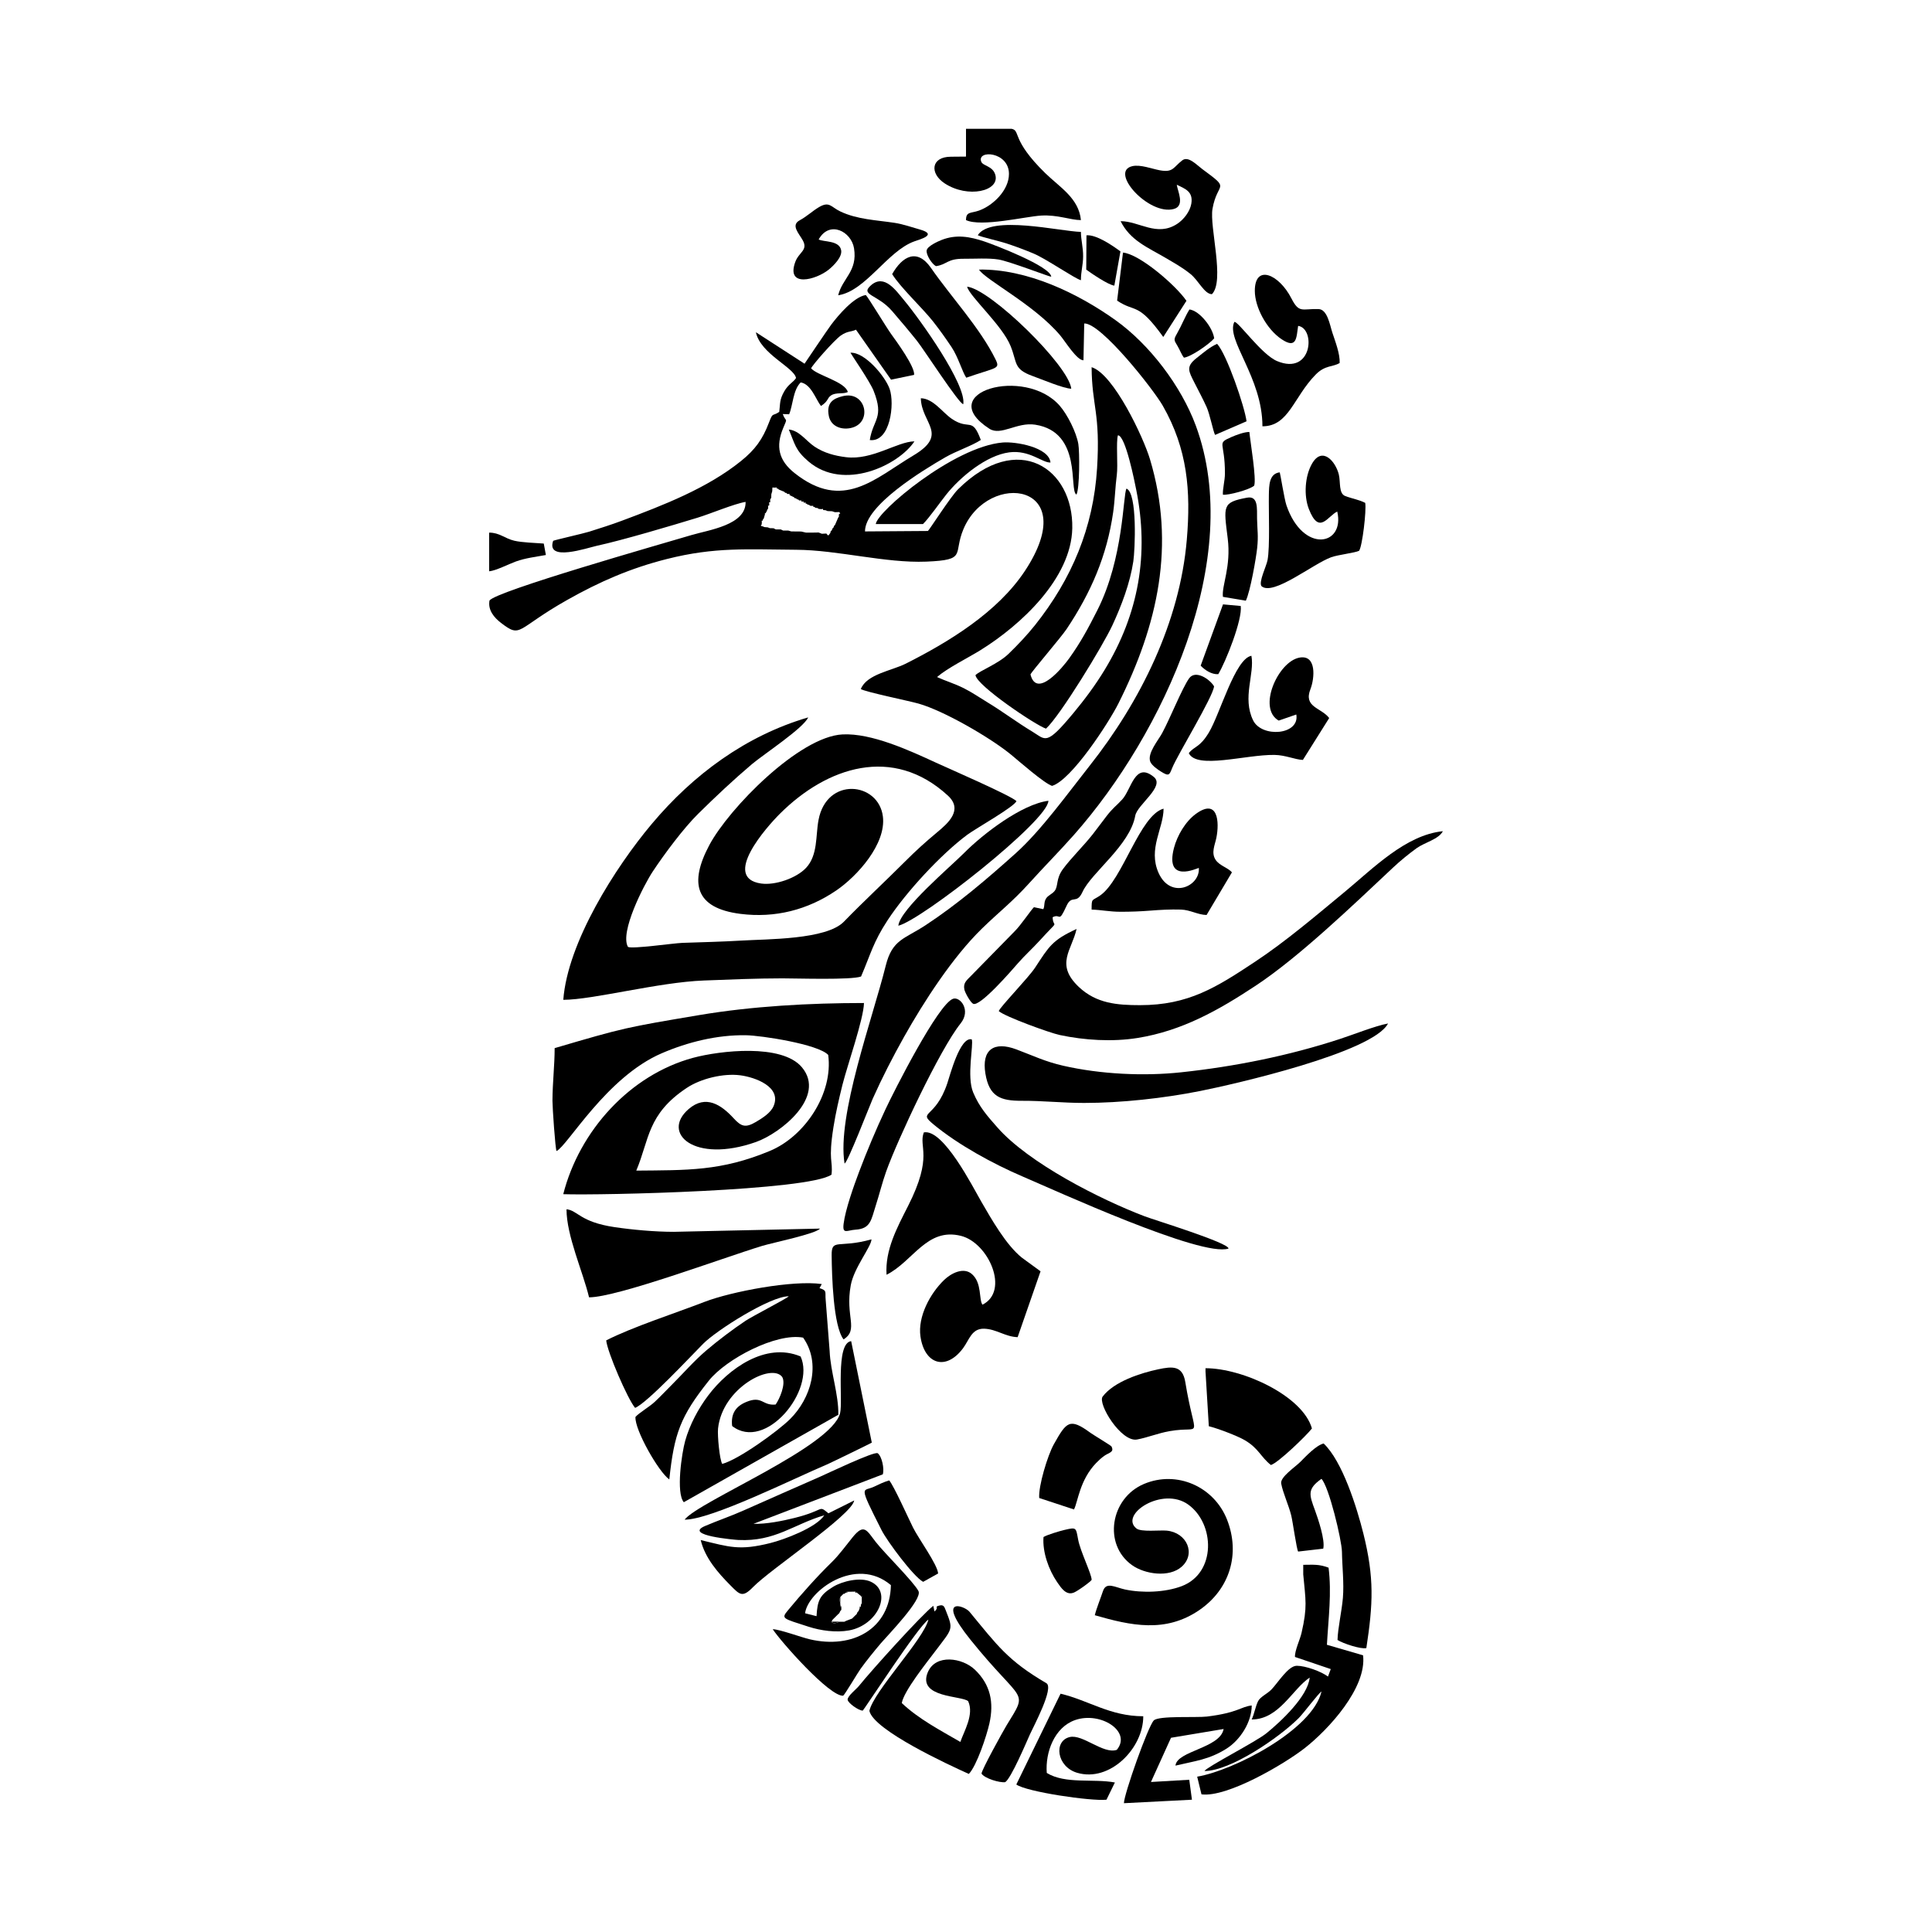 <svg width="1500" height="1500" viewBox="0 0 1500 1500" xmlns="http://www.w3.org/2000/svg">
  <!-- Original SVG transformed and centered -->
  <svg x="379.763" y="100.0" width="740.475" height="1300" viewBox="0 0 213.12 374.16">
        <path class="cls-1" d="m70.51,52.51l-10.9-7.05c1.03,4.86,8.56,7.86,8.97,10.24-.64.98-1.73,1.36-2.66,3.02-1.06,1.89-.84,2.57-1.09,4.54-1.61,1.09-1.37-.04-2.3,2.39-1.41,3.72-3.08,6.05-6.27,8.61-7.55,6.08-17.37,9.87-26.54,13.3-2.45.92-4.88,1.68-7.37,2.47-1.31.41-7.72,1.86-8.04,2.04-1.65,4.78,7.61,1.58,9.76,1.11,5.79-1.26,16.6-4.47,22.52-6.28,2.89-.88,8.14-3.1,10.72-3.53.12,5.18-8.18,6.25-12.11,7.42-6.63,1.97-44.01,12.61-45.12,14.64-.38,2.13,1.04,3.8,2.55,4.96,4.64,3.57,3.3,1.39,14.82-5.11,7.27-4.1,14.16-7.1,22.29-9.15,10.79-2.73,18.09-2.12,28.89-2.06,9.26.05,19.95,3.02,29.05,2.65,9.25-.38,5.93-1.65,8.32-7.29,5.58-13.16,26.73-10.28,13.71,9.39-6.11,9.22-16.94,15.82-26.59,20.69-3.17,1.6-8.73,2.34-10.06,5.68.95.64,10.77,2.65,12.88,3.25,5.68,1.6,16.08,7.63,20.72,11.44,1.76,1.45,7.35,6.37,9.13,6.95,4.36-1.3,12.7-14.16,14.84-18.43,8.83-17.64,12.79-35.41,7.04-54.57-1.45-4.85-8.1-19.03-13.04-20.56.06,8.71,1.99,10.22,1.22,22.58-.82,13.27-5.66,24.75-13.88,35.08-1.8,2.25-3.79,4.35-5.87,6.37-2.32,2.26-6.39,3.75-7.42,4.78.25,2.33,13.52,11.25,15.76,11.96,3.19-2.91,12.82-18.73,14.83-23.09,2.06-4.45,3.94-9.41,4.68-14.28.38-2.5.95-15.31-1.53-16.27-.79,1.38-.61,15.55-6.51,27.18-2.03,4-3.66,7.08-6.29,10.75-1.39,1.95-7.26,9.14-8.65,3.6.22-.61,6.79-8.22,8.09-10.17,5.42-8.13,8.99-16.32,10.39-26.09.4-2.79.45-5.63.81-8.31.29-2.17-.2-7.44.25-8.87,1.7.04,3.73,10.37,4.1,12.22,2.86,14.28.6,27.6-7.09,40.23-2.04,3.36-4.43,6.58-6.95,9.61-6.18,7.44-6.14,5.99-9.23,4.13-3.38-2.03-6.62-4.49-10.02-6.54-1.74-1.05-3.4-2.21-5.26-3.14-2.19-1.09-4.18-1.65-5.97-2.49,2.41-2.07,6.79-4.2,9.71-6.01,9.01-5.59,20.29-16.04,20.51-27.24.27-13.31-12.13-21.96-25.51-8.72-1.69,1.67-6.45,9.13-6.75,9.33l-14.06.1c-.02-5.82,12.92-13.66,17.98-16.58,2.39-1.38,6.04-2.61,7.9-3.86-1.98-5.35-2.52-2.02-6.48-4.72-2.1-1.43-4.14-4.54-6.92-4.6.11,5.62,6.34,8-1.64,12.77-8.72,5.21-15.74,12.55-26.59,3.94-3.57-2.83-4.22-5.99-2.54-10.02,1.08-2.59.65-1.17-.09-3.16l1.43.05c.85-2,.85-5.42,2.58-7.12,2.34.39,3.37,3.79,4.53,5.27,1.71-1.1,1.32-1.72,2.24-2.35,1.11-.77,2.76-.24,3.76-.78-.63-2.32-6.82-3.69-8.2-5.28.17-.61,5.12-6.28,6.64-7.34,1.53-1.06,2.28-.76,3.38-1.3l7.84,11.17,5.15-1.07c.26-1.75-3.97-7.53-5.09-9.08-1.13-1.56-5.12-8.19-5.7-8.77-2.72.46-6.13,4.51-7.74,6.64-.75.99-5.94,8.7-5.94,8.7m7.72,34.1l-.22.32-.71,1.64-.26.25v.22s-.26.25-.26.25l-.21.48-.26.25v.22l-.19.3c-.29.36-.29.56-.74-.07l-1.01.05-.72-.28-1.67.03h-1.13s-1.09-.25-1.09-.25l-2.22-.02-.69-.2h-1.14s-.53-.25-.53-.25h-1.1s-.51-.26-.51-.26l-.82-.02-.47-.18-.74-.06-.45-.19h-.15c-.29-.26-.3-.08-.03-.35l.05-.55c-.03-.41-.15-.34.21-.34v-.22l.22-.29.26-.89c0-.35-.1-.27.23-.27v-.22l.23-.27v-.22s.23-.28.23-.28l.03-.39c-.02-.38-.12-.31.22-.31l.03-.38c-.04-.43-.16-.36.21-.36v-.4s0-.28,0-.28l.23-.32.02-.8.2-.68.04-.83.63.02c.41-.04.34-.15.34.21h.22l.27.23,1.17.48.25.25h.22s.25.25.25.25h.22c.34,0,.26-.09.26.25l.96.46.26.25h.22s.24.25.24.25h.22l.26.24h.22c.34,0,.26-.09.26.24h.22c.35-.01.27-.1.27.24h.21c.35,0,.27-.1.27.24h.22l.27.23h.23s.28.23.28.23l.38.03c.38-.02.3-.12.3.22h.23l.31.22.39.03.33.21.56.05c.46-.03.39-.17.39.2l.55.04.44.19,1,.04.66.21.93-.03.26.27-.31.24v.47Z"/>   <path class="cls-1" d="m16.56,194.64c6.7-.02,21.29-3.94,31.44-4.32,5.71-.22,11.85-.48,17.52-.48,3.27,0,15.35.4,17.59-.41,2.15-5.01,2.72-7.68,5.92-12.56,4.13-6.3,11.93-14.75,17.83-19.13,1.86-1.38,10.57-6.28,10.97-7.51-1.22-1.24-15.32-7.36-18.03-8.61-5.88-2.71-14.36-6.62-20.84-6.29-9.67.49-25.38,16.52-29.76,24.74-4.5,8.45-3.21,14.07,6.95,15.36,7.72.98,15.02-.87,21.42-5.23,4.71-3.21,11.17-10.39,10.42-16.51-.95-7.76-12.57-8.99-14.39.78-.66,3.53-.12,7.82-2.77,10.67-2.15,2.31-6.91,3.96-10.05,3.51-8.88-1.27,1.23-12.64,4.2-15.6,10.52-10.48,25.25-15.35,37.53-4.05,3.44,3.17.11,6.12-2.41,8.21-2.63,2.19-4.74,4.1-7.16,6.52-4.52,4.53-9.23,8.87-13.67,13.45-3.93,4.05-17.24,3.87-22.9,4.22-4.31.26-8.84.36-13.17.51-2,.07-11.27,1.42-12.18.9-1.86-3.28,3.52-13.79,5.56-16.87,2.55-3.85,6.9-9.7,10.15-12.89,3.91-3.85,7.79-7.51,11.98-11.06,2.63-2.22,11.54-8.06,12.58-10.46-13.92,4.07-25.71,12.79-34.97,23.83-8.15,9.7-18.79,26.46-19.75,39.29"/>   <path class="cls-1" d="m14.64,205.44c0,3.81-.47,7.62-.49,11.77,0,1.45.63,10.74.91,11.22,2.46-1.15,11.13-16.53,23.51-21.85,5.85-2.52,12.4-4.13,18.79-4.03,3.47.05,16.18,2.01,18.41,4.4,1.14,8.61-5.17,18.15-12.99,21.43-10.95,4.58-18.62,4.31-29.9,4.42,2.94-6.94,2.41-12.59,11.28-18.48,3.16-2.1,8.2-3.3,11.94-2.82,3.31.43,9.29,2.55,7.47,6.87-.64,1.53-2.51,2.7-3.91,3.53-2.35,1.39-3.3,1.09-5.02-.79-2.72-2.97-6.21-5.39-10.06-2.06-6.22,5.36,1.24,12.23,15.04,7.36,5.54-1.96,15.78-10.12,10.27-16.7-4.47-5.34-18.33-3.72-24.29-2.12-14.18,3.83-25.45,16.36-29.04,30.48,8.61.29,54.81-.77,59.95-4.37.35-3.27-.78-2.95.43-10.61.52-3.28,1.23-6.3,2.02-9.5,1.07-4.26,4.73-14.67,4.8-18.24-12.13,0-24.99.7-36.89,2.71-16.24,2.74-16.59,2.77-32.23,7.37"/>   <path class="cls-1" d="m132.81,51.7l.17-8.2c3.77-.13,15.46,14.72,17.55,18.38,5.53,9.67,6.3,19.01,5.37,29.94-1.56,18.41-10.37,36.17-21.72,50.52-4.87,6.16-10.8,14.41-16.48,19.52-6.39,5.73-12.96,11.36-20.15,16.09-4.74,3.12-7.47,3.17-8.93,9.07-2.92,11.74-10.95,33.52-9.2,44.19.62,0,5.58-12.86,6.29-14.46,2.12-4.74,4.48-9.33,7.02-13.86,4.48-7.96,10.84-17.78,17.37-24.15,3.85-3.76,6.71-5.89,10.53-10.11,3.3-3.66,6.77-7.15,10.04-10.84,19.99-22.61,38.22-61.79,27.23-91.49-3.27-8.82-10.3-18.09-17.96-23.56-8.54-6.09-19.85-11.46-30.48-11.28,1.41,2.3,12.38,7.84,18.16,14.72,1.13,1.34,3.72,5.6,5.2,5.55"/>   <path class="cls-1" d="m26.16,270.72c.22,2.56,4.81,13.18,6.46,15.1,2.68-1.07,12.48-11.58,15.2-14.32,3.01-3.04,15.01-10.64,19.14-10.62-.4.49-8.1,4.44-9.65,5.47-2.81,1.87-6.18,4.42-8.75,6.61-2.77,2.35-5.13,5.1-7.7,7.66-1.26,1.26-2.54,2.62-3.84,3.84-1.15,1.09-3.48,2.44-4.32,3.38-.22,2.84,5.17,12.31,7.56,13.97,1.09-10.25,2.46-14.07,8.83-22.07,3.86-4.85,15.06-10.74,21.07-9.62,4.11,5.82,1.73,13.59-2.9,18.19-2.77,2.75-11.53,9.06-15.17,10.03-.59-.91-1.1-6.35-.94-7.9.97-9.12,11.96-14.71,14.34-11.53.89,1.56-.6,4.94-1.47,6.16-2.98.32-2.97-2.07-6.57-.57-2.41,1-3.46,2.69-3.15,5.37,7.47,5.81,18.73-8.05,15.3-15.54-7.81-3.3-16.15,2.77-20.61,8.67-2.26,2.99-4.16,6.56-5.18,10.18-.76,2.71-2.09,11.63-.31,13.72l34.53-19.54c.09-4.57-1.76-9.66-1.94-14.24l-.88-11.36c-.19-1.87.39-2.14-1.38-2.7l.5-.91c-6.38-.93-20.19,1.66-26.25,4-6.37,2.47-16.15,5.63-21.9,8.58m41.04-10.08l.07.07s-.1-.05-.07-.07Z"/>   <path class="cls-1" d="m88.8,256.08c5.97-3.01,8.98-10.6,16.62-8.7,6.18,1.53,10.95,12.33,4.82,15.38-.84-1.13-.08-4.82-2.34-6.82-1.89-1.68-4.7-.17-6.21,1.28-3.17,3.05-5.93,8.23-5.31,12.62.89,6.23,5.68,7.81,9.53,2.64,1.4-1.89,1.91-4.42,4.7-4.35,2.73.07,4.69,1.8,7.49,1.89l5.12-14.72-4.18-3.05c-3.55-2.85-6.84-8.68-9.07-12.53-1.88-3.24-8.46-16.3-12.83-15.46-1.26,3.31,2.2,5.17-3.53,16.46-2.46,4.85-5.17,9.83-4.8,15.36"/>   <path class="cls-1" d="m131.28,178.8c-5.48,2.52-6.14,3.87-9.31,8.69-1.47,2.23-7.84,8.79-8.09,9.67,1.36,1.22,11.39,4.87,13.62,5.34,5.53,1.18,11.77,1.56,17.35.67,9.99-1.59,18.16-6.22,26.46-11.7,9.65-6.37,21.78-18.03,30.71-26.41,1.61-1.51,3.48-3.04,5.27-4.33,1.76-1.26,4.9-1.97,5.83-3.77-8.35.84-15.68,8.4-21.95,13.57-6.36,5.25-13.09,11.01-19.96,15.56-8.72,5.78-14.93,9.74-25.78,9.74-5.12,0-9.76-.38-13.67-4.08-5.34-5.06-1.55-8.2-.49-12.95"/>   <path class="cls-1" d="m181.92,323.04c.53,5.78.97,7.2-.38,13.06-.34,1.5-1.54,3.97-1.47,5.38l8,2.71-.62,1.67c-1.55-1.16-5.03-2.41-6.97-2.41s-4.26,3.88-5.7,5.34c-.93.94-2.46,1.6-2.95,2.57-.57,1.12-.85,2.87-1.43,4.09,6.13,0,9.09-6.79,12.96-9.36-.4,4.2-6.47,9.85-9.65,12.43-2.4,1.94-13.21,7.45-13.87,8.45,5.8,0,16.69-7.45,21.06-11.82,1.1-1.1,4.56-5.73,5.1-5.94-2.03,8.6-19.69,17.67-27.78,19.02l.96,3.95c5.71.76,18.51-6.75,23.11-10.36,5.28-4.14,13.86-13.44,13-20.71l-8.08-2.35c.35-6.15,1.08-11.51.37-17.23-2.25-.83-3.35-.64-5.66-.64v2.16Z"/>   <path class="cls-1" d="m135.36,332.16c8.03,2.31,15.76,4.03,23.33-1.15,6.77-4.63,9.23-12.51,6.2-20.22-2.89-7.35-11.18-11.08-18.56-7.97-7.5,3.16-9.2,13.5-2.66,18.15,2.85,2.03,8.28,2.83,11.08.35,3.25-2.89,1.17-7.65-3.36-8.07-1.55-.14-5.68.35-6.73-.47-3.94-3.1,5.8-9.52,11.58-5.34,5.95,4.31,6.27,15.27-1.48,18.22-3.72,1.41-8.8,1.57-12.68.74-2.25-.49-4.2-1.81-4.92.38-.53,1.62-1.45,3.84-1.82,5.39"/>   <path class="cls-1" d="m200.88,199.92c-2.96.57-7.62,2.44-10.71,3.45-11.43,3.75-23.53,6.18-35.5,7.46-8.45.91-18.07.43-26.37-1.46-4.08-.93-6.71-2.24-10.5-3.66-4.98-1.86-7.8.03-6.9,5.44.86,5.14,3.36,6.07,8.13,6.05,4.73-.02,9.12.48,13.92.48,8.31,0,17.72-1.04,25.9-2.66,7.61-1.51,38.67-8.61,42.02-15.1"/>   <path class="cls-1" d="m73.17,332.37l-2.57-.65c.6-4.92,11.31-12.95,19.18-6.29-.21,9.81-8.57,14.33-18.11,12.11-1.85-.43-6.84-2.26-8.3-2.26,1.86,2.83,12.7,15.07,15.74,14.86.37-.23,3.24-5.11,3.9-6.02,1.35-1.86,3.08-4,4.57-5.75,1.53-1.78,9.31-9.77,8.36-11.61-1.05-2.04-7.58-8.46-9.52-10.94-2.05-2.62-2.6-4.29-5.2-1.08-1.51,1.85-2.99,3.94-4.71,5.61-3.2,3.11-6.86,7.23-9.72,10.69-1.57,1.9-1.27,1.79,4.58,3.68,2.79.9,6.16,1.35,9.05.83,6.39-1.15,9.82-8.6,4.85-10.89-2.34-1.08-6.35-.1-8.38,1.13-3.05,1.86-3.53,3.08-3.73,6.59m5.07-3.8l.24-.27v-.22s.24-.25.24-.25l.24-.24.25-.24h.22s.25-.24.25-.24h.23c0-.36-.07-.24.35-.21l1.57-.03.33.21.89.73c.35,0,.25-.08.23.31v1.32s-.2.4-.2.4l-.03.39-.23.29-.24.68-.25.25-.21.47-.27.24-.24.24-.24.24-.25.25-1.34.51-.39.2h-1.11c-.53.26-1.42.57-1.78.01l.28-.49.25-.24.24-.24.24-.24.24-.24.24-.24.27-.24.21-.46.24-.27v-.68c-.36,0-.24.07-.21-.34l-.03-.58-.23-.78Z"/>   <path class="cls-1" d="m83.46,353.49c.5-.43,12.35-18.79,14.7-20.37-1.06,4.44-12.24,16.03-13.19,20.41.97,4.32,17.58,12,22.22,14.09,1.76-1.79,4.01-8.62,4.6-11.28,1.05-4.72.24-8.67-3.24-12.01-2.77-2.67-8.82-3.62-10.55.63-2.31,5.68,7.62,5.14,9.04,6.4,1.38,2.99-.94,6.72-1.74,9.11-4.4-2.56-9.3-5.1-13.09-8.69.44-2.65,5.5-8.96,7.39-11.47,4.05-5.37,4.18-4.8,2.39-9.36-.28-.7-.46-1.19-1.37-.96-1.32.34.06.3-1.1,1.33l-.27-1.27c-2.75,2.18-13.63,14.22-16.66,17.96-.54.67-2.57,2.25-2.48,3.04.09.73,2.43,2.4,3.35,2.42"/>   <path class="cls-1" d="m22.32,261.12c6.33-.01,29.68-8.74,38.67-11.49,2.19-.67,12.18-2.74,12.93-3.87l-32.63.72c-4.22,0-9.24-.45-13.34-1.06-7.64-1.14-8.16-3.73-10.66-3.98,0,5.92,3.66,13.93,5.04,19.68"/>   <path class="cls-1" d="m74.88,309.84c-1.8,2.75-8.96,5.42-12.05,6.19-6.92,1.73-9.08.89-15.55-.67.96,4.03,3.89,7.35,6.66,10.14,2.06,2.08,2.67,2.8,5.04.36,3.94-4.04,22.08-16.08,22.6-19.35l-5.76,2.87c-2.36-1.92-.62-.7-7.56,1.03-2.65.66-6.31,1.41-9.2,1.32l28.91-11.06c.38-1.28-.22-4.04-1.14-4.71-.71-.52-11.59,4.68-12.72,5.17-5.71,2.52-11.45,5.02-17.15,7.57-2.94,1.32-5.9,2.31-8.72,3.52-4.93,2.11,6.82,3.09,7.45,3.12,8.23.4,12.31-3.5,19.2-5.52"/>   <path class="cls-1" d="m134.64,174.48c2.07.04,3.94.48,6.48.48,2.35,0,4.41-.08,6.7-.26,2.18-.17,4.38-.3,6.75-.23,2.1.06,3.78,1.17,5.75,1.21l5.66-9.52c-.83-1.04-2.78-1.48-3.65-2.82-1.03-1.58-.15-3.28.18-4.92.7-3.49.38-8.96-4.6-5.32-2.32,1.7-4.15,4.82-4.88,7.61-2.08,8.03,5.19,4.51,5.56,4.45.32,4.16-6.34,7.1-9.01,1.09-2.38-5.37,1.12-9.9,1.13-14.33-5.33,1.45-9.15,15.94-14.19,19.41-1.85,1.27-1.89.5-1.89,3.15"/>   <path class="cls-1" d="m180.77,317.93l5.62-.65c.46-1.94-1.17-6.72-1.86-8.61-1.25-3.41-1.8-4.7,1.46-6.99,1.67,1.7,4.54,13.69,4.58,16.31.05,3.33.49,6.96.21,10.31-.25,2.95-1.14,6.81-1.2,9.39,1.19.76,5.18,2.1,6.44,1.81,1.51-9.86,1.8-15.72-.66-25.58-1.46-5.83-4.67-16.15-8.88-20.14-1.69.42-3.96,2.85-5.22,4.12-1.14,1.14-4.53,3.38-4.27,4.82.37,2.06,1.7,4.9,2.25,7.16.34,1.38,1.2,7.57,1.54,8.04"/>   <path class="cls-1" d="m156.34,139.5c1.74,3.71,12.71.33,19.11.41,2.51.03,4.6,1.05,6.39,1.12l5.88-9.36c-1.83-2.37-5.79-2.39-4.19-6.46.94-2.4,1.42-7.76-2.46-7.04-4.79.88-9.46,11.35-4.63,14.07l3.93-1.36c.81,4.62-7.73,5.24-9.65,1.31-2.48-5.07.37-10.31-.38-14.43-3.65.63-7.02,13.02-9.51,17.15-2.07,3.43-3.17,2.96-4.48,4.6"/>   <path class="cls-1" d="m165.22,250.23c.22-1.25-16.6-6.4-18.72-7.21-9.96-3.79-25.91-11.88-32.93-19.87-2.26-2.57-4.04-4.56-5.4-7.8-1.52-3.6.14-10.76-.33-11.88-2.61-.64-4.82,7.93-5.45,9.8-2.72,8.12-6.8,6.14-3.06,9.23,5.51,4.55,13.26,8.78,19.84,11.6,7.35,3.14,40.03,18.12,46.05,16.12"/>   <path class="cls-1" d="m180.78,44.04c3.93.54,3.21,11.17-4.7,7.87-3.52-1.47-8.73-8.99-9.56-8.75-1.94,3.96,6.28,12.39,6.28,23.32,5.92,0,6.93-6.53,11.93-11.59,2.09-2.12,3.81-1.62,5.33-2.56.09-2.05-.98-4.79-1.63-6.77-.58-1.75-1.1-5.23-3.12-5.28-3.67-.1-4.3,1.01-6.03-2.37-2.77-5.43-8.2-7.77-8.18-1.68.01,3.63,2.61,8.55,6.01,10.81,3.4,2.26,3.27-.41,3.67-3.01"/>   <path class="cls-1" d="m123.82,174.38l-2.08-.44c-.76.76-2.96,4.07-4.32,5.4l-9.73,9.93c-.91.96-1.8,1.54-1.5,3.04.14.72,1.31,2.83,1.94,3.2,1.48.86,8.77-7.6,9.99-9,1.59-1.82,3.24-3.29,4.82-5.02,4.85-5.33,3.07-2.55,2.98-5.31,1.85-.95,1.24,1.53,3.11-2.55,1.2-2.62,2.23-.18,3.57-3.11,1.98-4.32,10.59-10.4,11.78-17.02.45-2.48,6.73-6.56,4.15-8.67-4.23-3.46-4.98,2.74-7.06,5.03-1.33,1.46-2.05,1.84-3.49,3.71-1.05,1.36-2.05,2.74-3.11,4.09-2.07,2.63-4.81,5.27-6.64,7.75-1.63,2.21-1,3.8-1.86,4.89-.59.75-1.45.95-1.92,1.7-.54.86-.24,1.62-.62,2.39"/>   <path class="cls-1" d="m106.56,5.04v1.17s-3.36.03-3.36.03c-4.47,0-4.82,3.72-1.4,5.96,5.17,3.39,12.36,1.75,11.31-1.92-.58-2.01-2.77-1.94-3.15-2.94-1.02-2.69,6.2-2.27,6.2,2.74,0,3.66-3.57,7.07-6.69,8.19-1.82.65-2.91.17-2.91,2.13,3.42,1.61,13.33-.81,16.79-1.01,3.72-.22,6.55,1.01,8.89,1.01-.47-4.89-4.71-7.32-7.98-10.5-7.69-7.52-5.44-9.47-7.51-9.9h-10.19v5.04Z"/>   <path class="cls-1" d="m189.52,85.53c1.78,7.64-7.64,9.45-11.35-1.38-.48-1.41-1.38-7.14-1.5-7.38-2.4.28-2.39,2.97-2.43,5.05-.07,3.63.27,11.6-.3,14.58-.27,1.39-2.03,4.89-1.35,5.8,2.58,2.28,11.48-4.97,15.57-6.46,1.54-.56,5.29-.97,6.24-1.44.72-.98,1.67-9,1.37-10.71-1.35-.7-3.04-.97-4.47-1.53-1.5-.58-1.01-3.09-1.43-4.81-.73-2.96-3.73-6.4-6.01-2.38-1.57,2.76-1.84,7.09-.7,10.05,2.32,6,4.2,1.62,6.37.6"/>   <path class="cls-1" d="m153.66,12.5c1.89.91,3.7,1.52,3.25,4.23-.28,1.69-1.64,3.53-3.18,4.53-4.53,2.94-8.44-.61-12.62-.62,2.15,4.34,6.12,5.89,10.04,8.2,2.07,1.23,3.63,2.06,5.54,3.58,1.82,1.44,3.12,4.5,4.82,4.54,2.94-2.92-.57-15.05.13-19.07,1.1-6.29,4.27-4.05-2.35-8.94-1.16-.86-3.05-2.93-4.39-1.91-2.03,1.55-2,2.79-5.04,2.23-1.78-.33-4.34-1.34-6.14-.92-5.27,1.21,3.74,11.12,9.3,9.56,2.54-.71.8-4.04.64-5.4"/>   <path class="cls-1" d="m117.79,369.97c2.2,1.64,16.72,3.78,20.16,3.41l1.88-3.85c-4.85-.91-11.05.42-15.22-2.13-.36-4.56,1.68-10.2,6.34-11.82,5.69-1.98,12.73,2.57,9.3,6.66-3.03,1.02-7.6-3.56-10.52-2.86-3.63.87-2.92,6.62,1.65,7.98,7.32,2.18,14.82-5.49,14.79-12.63-7.44,0-12.22-3.56-18.48-5.04l-9.89,20.29Z"/>   <path class="cls-1" d="m103.68,194.4c-3.35,1.13-13.26,20.75-15.12,24.72-2.11,4.49-4.16,9.36-5.91,14.01-1.13,2.99-3.05,8.37-3.44,11.56-.3,2.44.78,1.43,2.65,1.31,3.42-.21,3.51-2.22,4.51-5.31.82-2.54,1.47-5.23,2.36-7.72,2.48-6.94,11.99-27.29,16.62-33.05,2.4-2.98-.11-6.05-1.68-5.52"/>   <path class="cls-1" d="m160.08,277.68l.74,12.24c1.85.45,6.37,2.13,8.1,3.16,3.08,1.84,3.46,3.67,5.77,5.51,1.58-.44,7.97-6.59,9.17-8.17-2.06-7.27-15.44-13.46-23.78-13.46v.72Z"/>   <path class="cls-1" d="m73.64,24.72c2.43-4.34,7.3-1.76,7.9,1.98.83,5.15-2.61,6.68-3.54,10.5,6.13-.93,11.03-9.9,17-12.04,1.28-.46,5.31-1.51,1.28-2.65-1.9-.53-3.74-1.2-5.7-1.5-4.08-.62-8.31-.74-12.1-2.54-2.13-1.01-2.43-2.36-4.8-.95-1.52.91-2.66,2.05-4.29,2.93-2.04,1.1-.15,2.92.71,4.5,1.2,2.22-.89,2.58-1.7,4.83-2.08,5.78,4.63,3.98,7.47,1.7,1.17-.94,3.03-2.84,2.8-4.3-.37-2.31-3.97-1.85-5.04-2.46"/>   <path class="cls-1" d="m43.68,310.8c5.93.04,24.68-9.35,31.82-12.34.8-.34,9.91-4.78,10.01-4.87l-4.61-22.68c-3.57.42-1.8,13.36-2.47,16.08-1.86,7.57-31.6,19.7-34.75,23.81"/>   <path class="cls-1" d="m141.84,374.16l15.21-.78-.6-4.46-8.56.5,4.48-9.88,11.76-1.96c-.78,4.3-10.47,4.88-10.76,8.18,4.41-1.05,7.46-1.32,11.36-3.76,3.16-1.98,5.68-6.02,5.68-9.68-2.52.29-2.99,1.61-10,2.48-2.29.28-10.71-.24-11.87.85-1.25,1.17-6.7,16.57-6.69,18.51"/>   <path class="cls-1" d="m149.52,277.2c-3.9.82-9.87,2.73-12.42,6.09-1.19,1.58,4.13,10.25,7.68,9.6,2.33-.43,4.75-1.43,7.28-1.87,7.59-1.33,5.75,2.64,3.5-10.98-.61-3.71-2.88-3.51-6.04-2.84"/>   <path class="cls-1" d="m110.03,367.55c.7,1.08,4.04,2.08,5.29,1.91,1.32-.85,4.7-8.84,5.55-10.73.77-1.72,5.42-10.35,3.65-11.39-8.66-5.06-11.01-8.5-17.18-15.96-1.17-1.41-7.68-3.57.22,6.25,11.76,14.62,13.09,10.9,8.04,19.18-.77,1.27-5.6,10-5.57,10.75"/>   <path class="cls-1" d="m90.06,32.47c1.82,2.97,6.75,7.54,9.17,10.62,1.53,1.95,2.75,3.68,4.12,5.72,1.45,2.17,2.41,5.57,3.27,6.81,6.83-2.39,7.63-1.88,6.53-4.11-3.47-7.05-9.92-13.93-14.41-20.41-3.1-4.47-6.38-2.66-8.68,1.37"/>   <path class="cls-1" d="m131.24,81.73c.73-1.32.72-9.59.42-11.31-.45-2.61-2.42-6.55-4.17-8.55-7.8-8.9-28.3-2.99-15.71,5.15,2.6,1.68,6.14-1.54,10.25-.9,10.61,1.65,7.48,14.68,9.2,15.61"/>   <path class="cls-1" d="m86.4,88.32h10.55c1.38-1.36,3.79-4.83,5.19-6.58,3.17-3.98,8.97-8.77,14.08-9.44,4.55-.59,7.42,2.38,9.22,2.27-.33-3.41-7.77-4.72-10.7-4.47-10.89.94-28.04,15.39-28.34,18.22"/>   <path class="cls-1" d="m91.44,178.08c5.19-1.25,33.54-23.54,33.53-27.92-5.95.76-14.61,7.4-18.83,11.66-2.97,3-14.34,12.6-14.7,16.26"/>   <path class="cls-1" d="m122.92,305.96l7.77,2.56c.88-1.67,1.25-6.55,4.96-10.39.61-.62,1.2-1.18,1.93-1.67.98-.66,2.16-.74,1.48-2.03-.11-.2-4.11-2.61-4.7-3.04-4.66-3.42-5.35-2.45-8.17,2.56-1.37,2.43-3.48,9.37-3.27,12"/>   <path class="cls-1" d="m140.33,38.39c4.06,2.77,4.59.17,10.31,8.13l5.18-8.08c-2.35-3.44-10.44-10.44-14.18-10.78l-1.31,10.73Z"/>   <path class="cls-1" d="m96.97,324.7l3.36-1.87c-.12-1.98-4.38-7.8-5.61-10.27-.97-1.95-4.35-9.46-5.32-10.53-1.26.37-2.22.85-3.4,1.41-2.49,1.18-3.63-.83,1.68,9.68,1.26,2.5,7.14,10.41,9.3,11.57"/>   <path class="cls-1" d="m162.21,68.41l7.04-3.05c-.4-3.22-4.43-15.01-6.58-17.31-1.75.81-2.93,1.87-4.61,3.2-2.43,1.91-1.73,2.94-.46,5.47.91,1.8,1.91,3.65,2.72,5.44.74,1.65,1.48,5.48,1.9,6.25"/>   <path class="cls-1" d="m163.98,104.59l5.11.86c1-2.06,2.3-9.53,2.54-11.82.29-2.74.02-3.92-.03-6.51-.04-2.26.31-5.17-2.25-4.69-5.55,1.04-5.22,1.8-4.31,9.08.8,6.37-1.38,10.57-1.07,13.08"/>   <path class="cls-1" d="m109.19,23.78c.78.4,4.97,1.35,6.34,1.81,2.18.73,4.01,1.4,6.12,2.28,2.86,1.2,9.06,5.51,10.59,5.97,0-1.97.47-3.37.49-5.27.03-2.06-.49-3.72-.49-5.53-4.71-.12-20.13-3.87-23.05.74"/>   <path class="cls-1" d="m162,124.6c-.95-1.63-4.18-3.79-5.59-1.79-1.57,2.23-4.23,8.92-6.02,12.23-.89,1.64-3.37,4.54-2.65,6.39.32.82,1.65,1.74,2.38,2.2,1.83,1.15,1.88.76,2.52-.81,1.23-3.02,9.08-15.79,9.35-18.22"/>   <path class="cls-1" d="m130.08,58.08c-.49-5.13-18.13-22.32-23.28-22.8.62,2.26,7.87,8.63,9.74,13.3,1.5,3.74.59,5.1,4.87,6.65,2,.72,6.94,2.81,8.67,2.85"/>   <path class="cls-1" d="m123.88,314.68c-.26,3.36,1.16,7.32,3.04,10.07.91,1.33,2.05,3.09,3.8,2.32.82-.36,3.46-2.2,3.92-2.82-.03-1.37-2.51-6.3-3.02-8.99-.51-2.7-.34-2.81-3.08-2.16-1.06.25-3.83,1.07-4.66,1.58"/>   <path class="cls-1" d="m105.95,61.54c.74-4.32-9.5-18.75-13.23-23.23-1.82-2.18-4.39-5.95-7.37-3.36-2.57,2.24,1.44,2,4.7,5.78,1.89,2.2,3.75,4.39,5.57,6.67,1.44,1.79,9.4,14.11,10.32,14.13"/>   <path class="cls-1" d="m95.04,69.84c-3.9.07-9.43,4.27-15.29,3.54-2.51-.31-4.88-.93-7.02-2.35-1.92-1.28-3.41-3.62-5.77-3.83,1.39,3.22,1.39,4.56,4.39,7.13,7.89,6.74,20.16.86,23.69-4.49"/>   <path class="cls-1" d="m79.2,270.52c3.47-2.2.31-5.08,1.61-12.11.73-3.94,4.6-8.61,4.63-10.25-7.36,2.08-8.94-.33-8.9,3.58.05,4.55.35,15.81,2.66,18.78"/>   <path class="cls-1" d="m99.85,30.69c2.51-.35,2.45-1.68,6.22-1.65,2.33.02,5.57-.2,7.77.17,2.43.4,11.38,3.87,11.77,3.85-.18-2.32-12.48-7.05-14.94-7.88-3.24-1.09-6.28-1.63-9.54-.35-.89.35-3.2,1.39-3.36,2.34-.16.96,1.14,3.03,2.08,3.53"/>   <path class="cls-1" d="m163.96,81.77c1.21.15,5.95-1.11,6.99-2.02.56-1.44-.86-9.82-1.07-12-1.06-.03-2.88.64-4.03,1.14-3.41,1.5-1.4.95-1.43,8.16,0,1.55-.55,3.52-.45,4.72"/>   <path class="cls-1" d="m158.99,119.96c.97,1.01,2.45,2,3.94,1.91,1.68-2.77,5.44-12.24,5.02-15.24l-3.96-.36-4.99,13.69Z"/>   <path class="cls-1" d="m0,98.88c1.51-.13,4.34-1.6,5.97-2.19,2.15-.78,4.43-1.03,6.71-1.45l-.47-2.56c-1.92-.14-4.88-.23-6.58-.63-2.14-.5-3.3-1.82-5.63-1.81v8.64Z"/>   <path class="cls-1" d="m85.06,69.55c4.58.57,5.61-8.12,4.43-11.44-1.02-2.85-5.58-8.26-8.75-8.07.03.17,4.35,6.41,5.18,8.52,2.4,6.09-.11,6.3-.86,10.99"/>   <path class="cls-1" d="m133.43,31.47c1.13.83,4.95,3.44,6.28,3.57l1.36-7.64c-1.76-1.31-5.39-3.8-7.59-3.6l-.05,7.67Z"/>   <path class="cls-1" d="m155.26,51.14c1.58-.18,5.64-3.01,6.76-4.31-.31-2.42-3.27-6.19-5.53-6.46-.97,1.56-1.78,3.65-2.77,5.37-.79,1.37-.7,1.46.09,2.76.52.86.89,1.92,1.45,2.64"/>   <path class="cls-1" d="m78.96,59.76c-1.79.46-3.72,1.25-3.04,4.47.47,2.21,2.68,3.09,4.86,2.64,5.04-1.05,3.47-8.48-1.82-7.11"/>   <path class="cls-1" d="m78.28,333.59h-1.78c.35.56,1.25.26,1.78,0"/>   <polygon class="cls-1" points="78.47 329.35 78.48 328.57 78.24 328.57 78.47 329.35"/>   <path class="cls-1" d="m80.25,326.91c-.43-.04-.35-.16-.35.21l.35-.21Z"/>   <path class="cls-1" d="m78.71,330.27l-.21-.34c-.03.41-.15.34.21.34"/>   <path class="cls-1" d="m82.15,327.09l-.33-.21c0,.35-.07.24.33.21"/>   <path class="cls-1" d="m83.27,328.14c.02-.38.13-.31-.23-.31l.23.31Z"/>   <path class="cls-1" d="m83.04,330.24c-.34,0-.24-.08-.23.29l.23-.29Z"/>   <polygon class="cls-1" points="78.48 328.57 78.48 328.3 78.24 328.57 78.48 328.57"/>   <path class="cls-1" d="m79.67,327.11l-.25.24.25-.24Z"/>   <path class="cls-1" d="m79.2,327.35l-.25.24.25-.24Z"/>   <path class="cls-1" d="m78.96,327.6l-.24.24.24-.24Z"/>   <path class="cls-1" d="m78.72,327.84l-.24.25.24-.25Z"/>   <path class="cls-1" d="m83.27,329.45l-.2.4.2-.4Z"/>   <path class="cls-1" d="m78.72,330.95l-.24.27.24-.27Z"/>   <path class="cls-1" d="m78.27,331.68l-.27.24.27-.24Z"/>   <path class="cls-1" d="m78,331.92l-.24.24.24-.24Z"/>   <path class="cls-1" d="m82.11,331.92l-.27.24.27-.24Z"/>   <path class="cls-1" d="m77.76,332.16l-.24.24.24-.24Z"/>   <path class="cls-1" d="m81.84,332.16l-.24.24.24-.24Z"/>   <path class="cls-1" d="m77.52,332.4l-.24.24.24-.24Z"/>   <path class="cls-1" d="m81.6,332.4l-.24.24.24-.24Z"/>   <path class="cls-1" d="m77.28,332.64l-.24.24.24-.24Z"/>   <path class="cls-1" d="m81.36,332.64l-.25.25.25-.25Z"/>   <path class="cls-1" d="m77.04,332.88l-.25.24.25-.24Z"/>   <path class="cls-1" d="m79.78,333.39l-.39.2.39-.2Z"/>   <path class="cls-1" d="m82.58,331.2l-.25.25.25-.25Z"/> 
  </svg>
</svg>